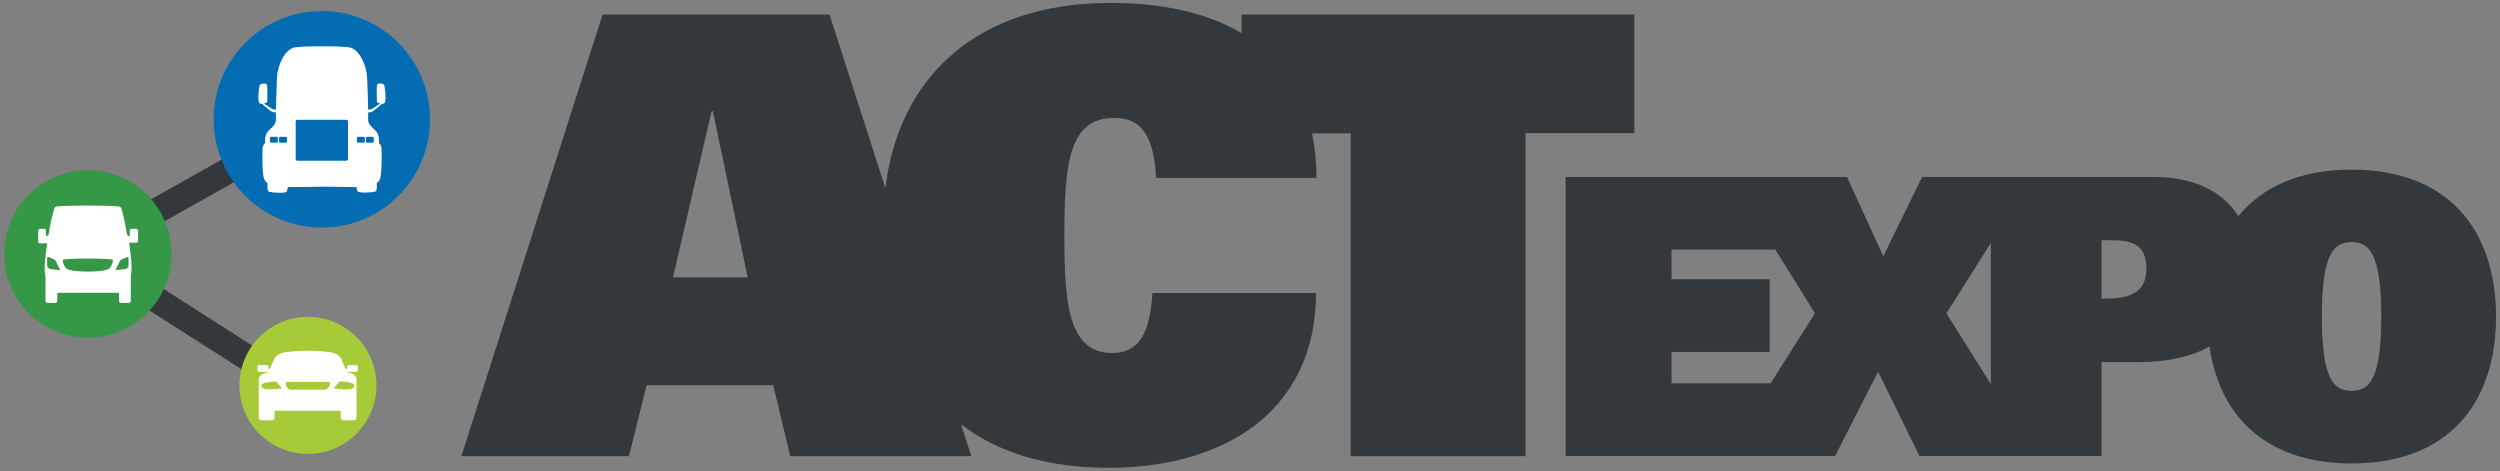 <?xml version="1.0" encoding="UTF-8"?> <svg xmlns="http://www.w3.org/2000/svg" id="Layer_1" viewBox="0 0 1204 227"><rect x="0" y="0" width="1204" height="227" fill="#808080" stroke="none"/><style>.st0{display:none;fill:#4f5559}.st1{fill:#34383c;stroke:#34383c;stroke-width:6;stroke-miterlimit:10}.st2{fill:#349846}.st3{fill:#a7ca38}.st4{fill:#036cb2}.st5{fill:#fff}.st6{fill:#32383c}</style><path class="st0" d="M144.8 62.6l-97.5 54.8"></path><path transform="rotate(-29.355 96.04 90.048)" class="st1" d="M40.1 86.8h111.8v6.4H40.1z"></path><path class="st0" d="M134.7 182.3l-79.3-50.6"></path><path transform="rotate(-57.446 95.069 156.955)" class="st1" d="M91.9 109.9h6.4V204h-6.4z"></path><path class="st2" d="M2 122.3c0 22.3 18 40.3 40.3 40.3 22.3 0 40.3-18 40.3-40.3 0-22.3-18-40.3-40.3-40.3C20 82 2 100.1 2 122.3"></path><path class="st3" d="M115.3 185.6c0 18.2 14.8 33 33 33s33-14.8 33-33-14.8-33-33-33-33 14.8-33 33"></path><path class="st4" d="M102.9 57.5c0 28.8 23.3 52.1 52.1 52.1s52.1-23.3 52.1-52.1S183.8 5.3 155 5.3s-52.1 23.4-52.1 52.2"></path><path class="st5" d="M171.5 175.8H168c-.5 0-.9.4-.9.9v.8l-.6.3c-.4-.9-1.6-3.6-2.1-4.8-.6-1.5-2.6-3.2-6.4-3.5 0 0-5.1-.6-9.8-.6s-9.7.6-9.8.6c-3.7.3-5.8 2-6.4 3.5-.5 1.2-1.7 3.9-2.1 4.8l-.6-.3v-.8c0-.5-.4-.9-.9-.9h-3.5c-.5 0-.9.4-.9.9v1.5c0 .5.4.9.9.9h4l.5.2c-2.9.3-4.8 1.7-4.8 3.5v18.4c0 .6.5 1.2 1.2 1.2h5.2c.6 0 1.2-.5 1.2-1.2v-3.4h31.9v3.4c0 .6.5 1.2 1.2 1.2h5.2c.6 0 1.2-.5 1.2-1.2v-18.4c0-1.8-1.9-3.2-4.8-3.5l.5-.2h4c.5 0 .9-.4.9-.9v-1.5c.1-.5-.3-.9-.8-.9zm-41.3 11.7c-3.9 0-4.3-.8-4.3-1.9 0-1.2 4.2-1.9 7.1-1.9l2.9 3.4c.1 0-3.1.4-5.7.4zm26.2.2h-16.3c-1.5 0-2.6-2.1-2.6-3 0-.5.4-.8 1-.8H158c.6 0 1 .3 1 .8 0 .9-1.1 3-2.6 3zm14.3-2.1c0 1.1-.4 1.9-4.3 1.9-2.7 0-5.8-.4-5.8-.4l2.9-3.4c3-.1 7.2.7 7.2 1.9zM65.4 110.2h-2.1c-.4 0-.8.3-.8.8v2.8c-.4-.1-1.1-.3-1.3-.8-.2-.6-.9-6.2-2.6-12.1-.3-1.2-.9-1.4-1.5-1.5 0 0-3.9-.4-14.8-.4-11 0-14.8.4-14.8.4-.6.1-1.2.3-1.5 1.5-1.7 5.8-2.5 11.5-2.6 12.1-.1.4-.9.7-1.3.8V111c0-.4-.3-.8-.8-.8h-2.1c-.4 0-.8.3-.8.8v5.4c0 .4.3.8.8.8h3.5s-1.2 8.4-1.2 12.3c0 .9.1 2.1.4 3.5v11.9c0 .6.4 1 1 1h3.7c.5 0 1-.5 1-1V141h29.7v3.9c0 .6.4 1 1 1H62c.5 0 1-.5 1-1v-12.2c.2-1.4.4-2.6.4-3.5 0-3.9-1.2-12.3-1.2-12.3h3.5c.4 0 .8-.3.8-.8v-5.4c-.4-.2-.7-.5-1.1-.5zm-41.1 19.4c-.8-.1-1.6-1-1.6-1.6v-3.8c0-.4.3-.5.8-.4.5.1 1.3.5 2 .9.7.3 1.2.5 1.5 1.3.4.8 2 4.1 2 4.1s-3.8-.4-4.7-.5zm29.9-3.1c-.3.9-.6 1.6-1.2 2.4 0 0-.3 1.9-10.7 1.9s-10.7-1.9-10.7-1.9c-.6-.8-.9-1.5-1.2-2.4-.3-.9-.3-1.5.6-1.6 0 0 5.2-.4 11.3-.4 6.1 0 11.3.4 11.3.4.9.1.9.6.6 1.6zm7.7-2.3v3.8c0 .7-.8 1.5-1.6 1.6-.9.1-4.7.5-4.7.5s1.6-3.3 2-4.1c.4-.8.8-1 1.5-1.3.7-.3 1.5-.7 2-.9.5-.1.8 0 .8.4zm62.7-75.3c.2 1 .8 1.2 1.6 1.1 1 .9 4.2 3.8 5.2 4 .6.1 1.1.1 1.5.1v3.6c0 2.2-1.7 3.4-3.7 5.4-2 2-1.5 5.9-1.5 5.9s-1 .5-1.2 2c-.2 1.5-.3 11 .5 14.6.3 1.2 1 2 1.9 2.7-.1 1-.4 3.8.8 4.1 2.2.5 6.2.6 7.9.2.6-.1.9-1.4 1-2.5 5.2 0 15.8-.1 16.5-.2.7 0 11.4.1 16.6.2.1 1.1.4 2.3 1 2.4 1.7.4 5.7.3 7.9-.2 1.2-.3.9-3.2.8-4.1.9-.6 1.6-1.5 1.8-2.6.8-3.7.7-13.2.5-14.6-.2-1.5-1.2-2-1.2-2s.5-3.9-1.5-5.9c-2-2-3.7-3.2-3.7-5.4v-3.6c.4 0 .9 0 1.4-.1 1-.2 4.2-3.1 5.2-4 .7.1 1.4-.2 1.6-1.1.5-2.5-.2-7.8-.6-8.2-.4-.4-3-1-3.3.2-.3 1.1-.1 8.2-.1 8.2s.7.5 1.5.8c-.9.6-2.6 1.8-3.4 2.3-.7.5-1.6.6-2.3.6-.1-4.9-.3-11.9-.5-15.6-.3-5.6-3.7-13.7-8.7-14.4-4.8-.6-12.5-.5-13-.5s-8.2-.1-13 .5c-5 .7-8.4 8.8-8.7 14.4-.2 3.8-.4 10.8-.5 15.6-.6 0-1.6-.1-2.3-.6-.9-.6-2.5-1.7-3.4-2.3.8-.3 1.5-.8 1.5-.8s.2-7.1-.1-8.2c-.3-1.1-2.9-.6-3.3-.2-.5.4-1.2 5.7-.7 8.2zm51.6 17.4c0-.2.2-.4.4-.4h3c.2 0 .4.2.4.4v2c0 .2-.2.4-.4.4h-3c-.2 0-.4-.2-.4-.4v-2zm-4.3 0c0-.2.2-.4.4-.4h3c.2 0 .4.2.4.4v2c0 .2-.2.4-.4.4h-3c-.2 0-.4-.2-.4-.4v-2zm-29.5-7.8c0-.4.4-.8.8-.8h23.6c.4 0 .8.4.8.8v18.1c0 .4-.4.8-.8.8h-23.6c-.4 0-.8-.4-.8-.8V58.5zm-8 7.8c0-.2.2-.4.4-.4h3c.2 0 .4.2.4.4v2c0 .2-.2.4-.4.4h-3c-.2 0-.4-.2-.4-.4v-2zm-1-.4c.2 0 .4.2.4.4v2c0 .2-.2.4-.4.4h-3c-.2 0-.4-.2-.4-.4v-2c0-.2.2-.4.4-.4h3z"></path><path class="st6" d="M598 7v9C580.7 5.7 558.5 1.4 534.7 1.4c-63.6 0-101.8 35.1-108.3 89.2L399.5 7H290.2l-68 212.7h80.7l8.5-34.2h61l8.2 34.2h87.2l-5-15.4c17.4 13.5 41.2 21 71.5 21 26.5 0 51.3-6.5 69.5-20 18.3-13.8 30-35.1 30-64.2H555c-1.2 22.4-8.5 28.9-19.4 28.9-21.2 0-23-24.2-23-56.6 0-34.2 2.1-56.6 23.9-56.6 10.3 0 19.1 4.7 20.3 28.9H634c0-7.8-.8-14.9-2.1-21.5h18.6v155.5h84.2V64.1h52.4V7H598zM324.1 133.6l18.6-80.1h.6l16.8 80.1h-36z"></path><path class="st6" d="M1132.5 81.7c-24.8 0-43 8.3-54.5 22.4-7.3-11.6-20.9-18.9-41-18.9H925.7L907 123.4l-17.5-38.2H754v134.4h129.8l20.7-40.6 19.9 40.6h87.7v-45.2h17.5c14.4 0 25.9-2.7 34.5-7.5 4.9 33.9 27.6 56.3 68.5 56.3 46.4 0 69.5-28.9 69.5-70.8-.1-41.9-23.2-70.7-69.6-70.7zM852.7 184.6H805v-15.1h47.3v-35H805v-14.3h50l19.1 30.7-21.4 33.7zm84.7-33.7l21.4-33.9v68l-21.4-34.1zm77.3-7.1h-2.6v-28.1h5.6c11.5 0 16 4.1 16 13.6s-5.2 14.5-19 14.5zm117.8 44.4c-8.2 0-14.3-4.7-14.3-35.8 0-30.4 5.8-35.8 14.3-35.8s14.3 5.4 14.3 35.8c.1 31.1-6.1 35.8-14.3 35.8z"></path></svg> 